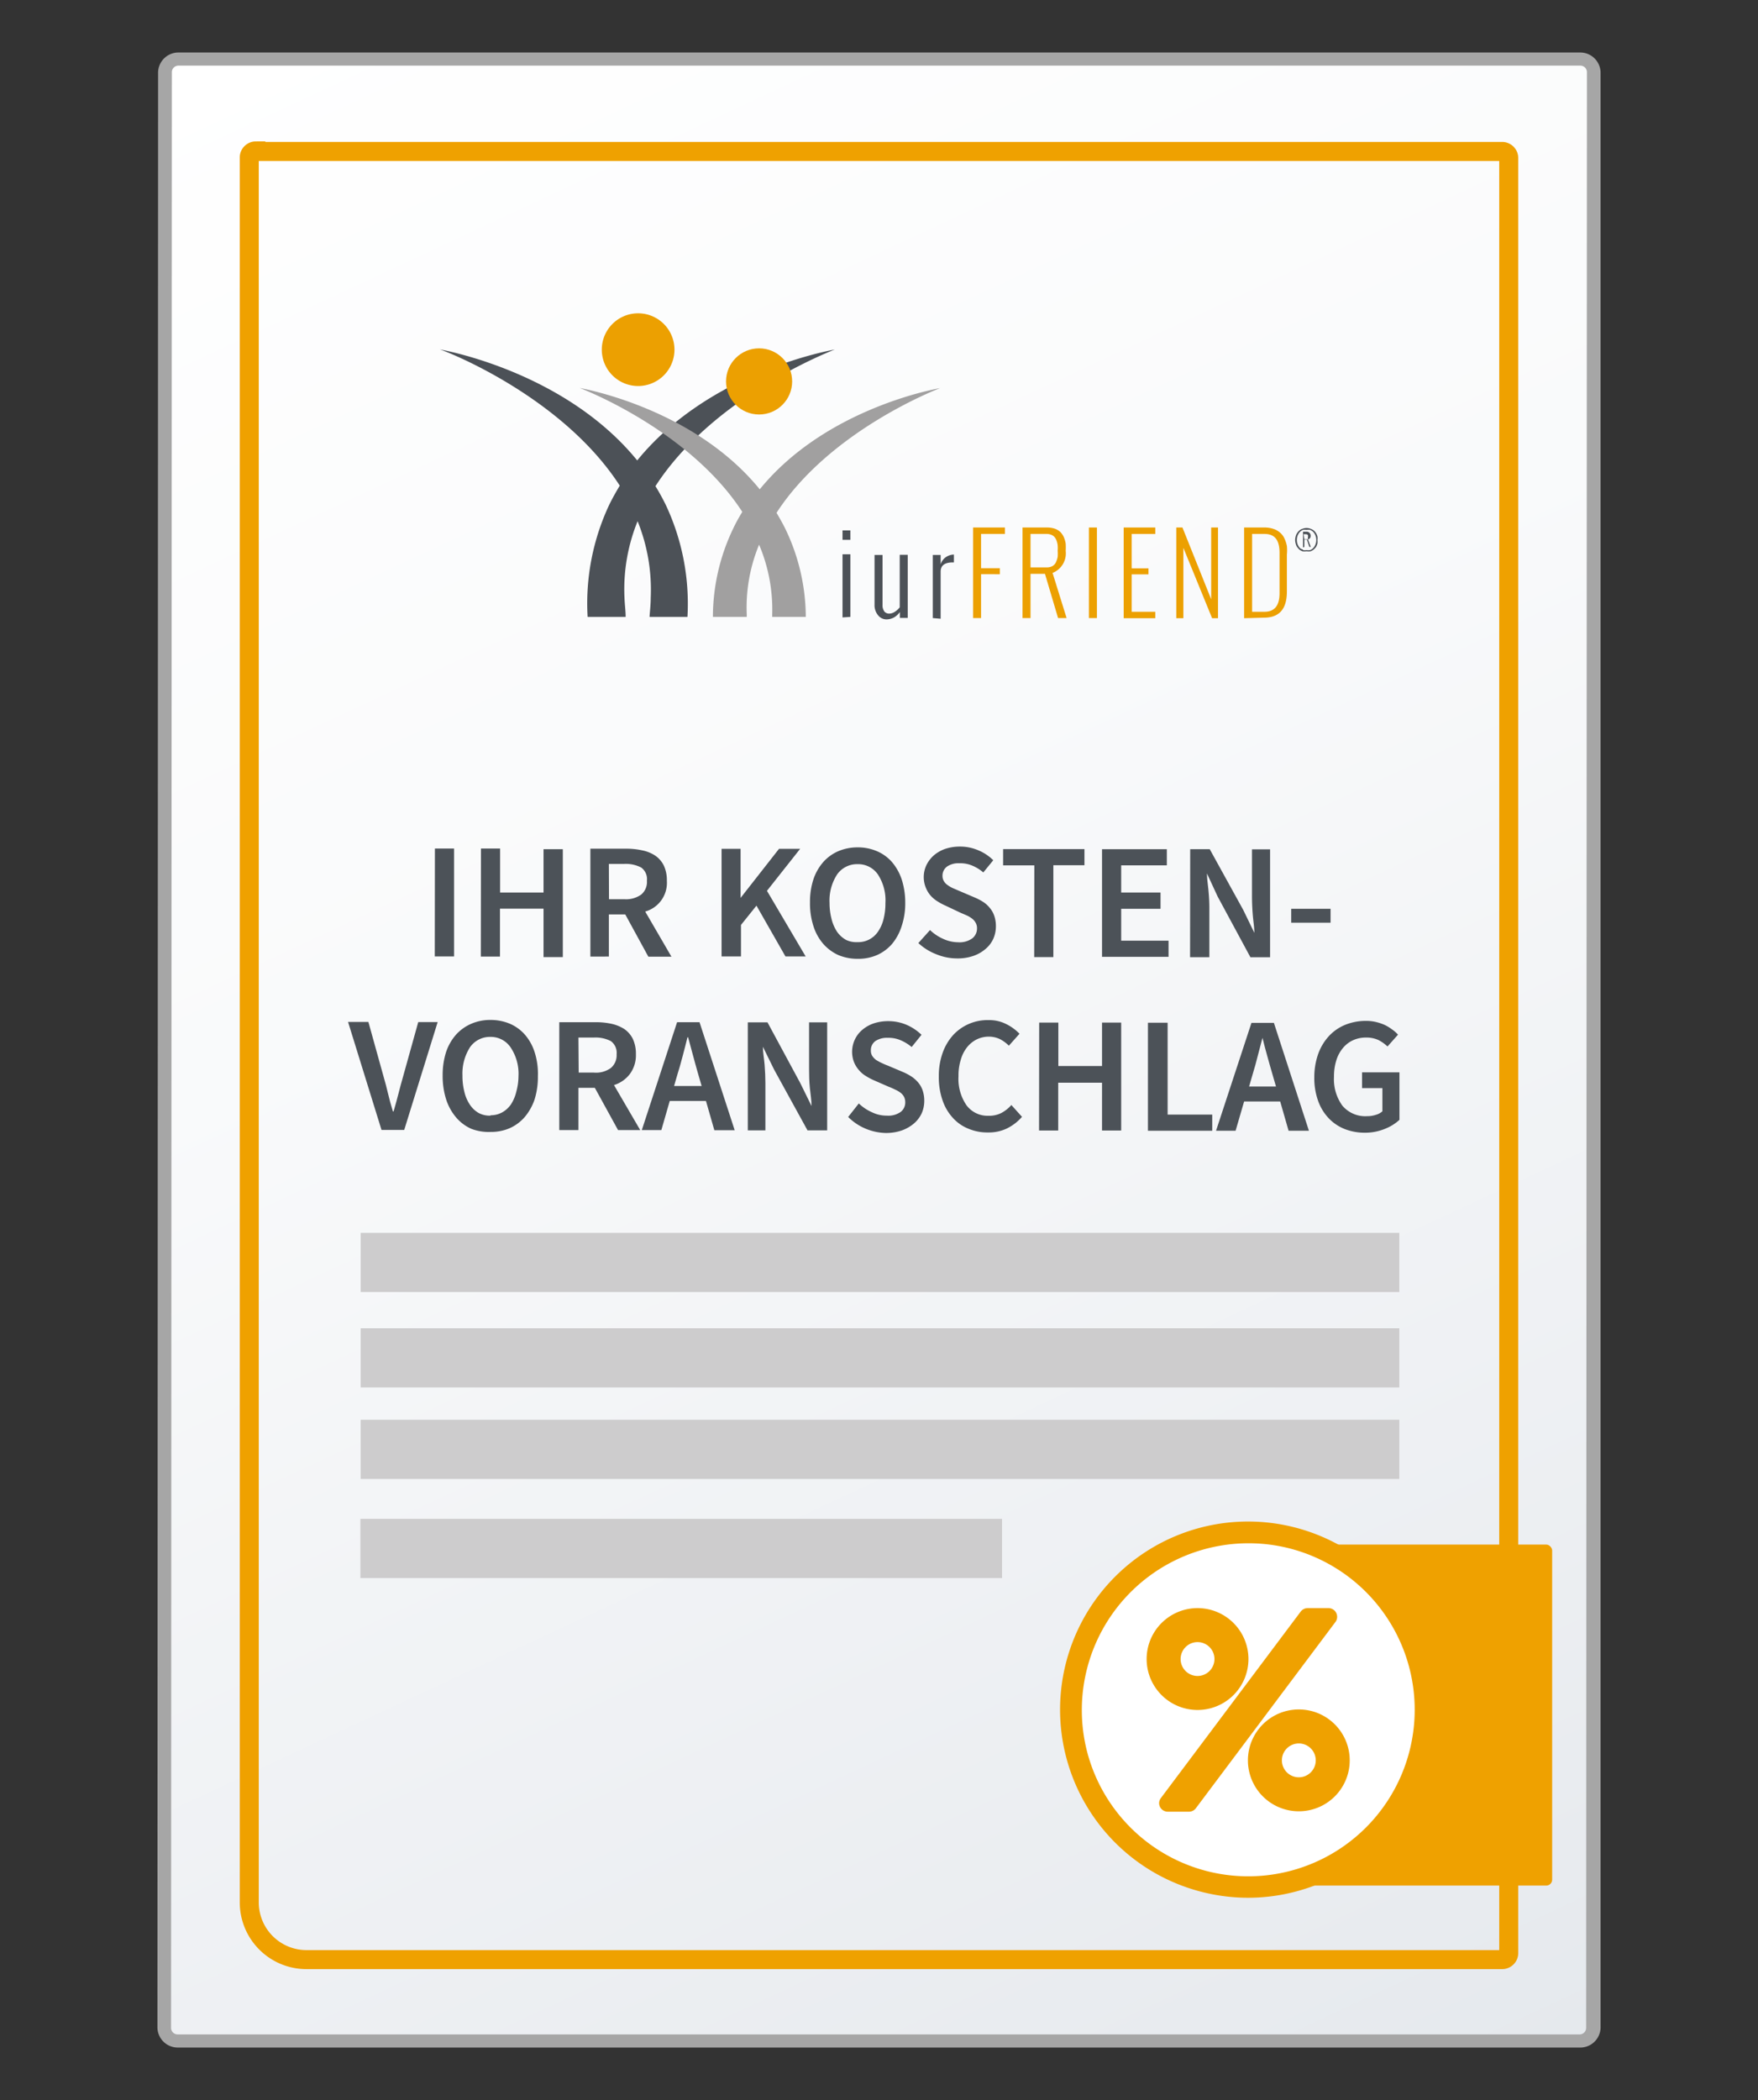 <?xml version="1.0" encoding="UTF-8"?>
<svg xmlns="http://www.w3.org/2000/svg" xmlns:xlink="http://www.w3.org/1999/xlink" id="Ebene_1" data-name="Ebene 1" viewBox="0 0 134 160">
  <rect x="0" y="0" width="134" height="160" fill="#333333" stroke="none"/>
  <defs>
    <style>.cls-1{fill:url(#Unbenannter_Verlauf_15);}.cls-2{fill:#a6a6a6;}.cls-3{fill:none;stroke:#efa100;stroke-miterlimit:10;stroke-width:1.45px;}.cls-4{fill:#cdcccd;}.cls-5{fill:#4c5157;}.cls-6{fill:#eca001;}.cls-7{fill:#a1a0a0;}.cls-8{fill:#4c5258;}.cls-9{fill:#efa100;}.cls-10{fill:#fff;}</style>
    <linearGradient id="Unbenannter_Verlauf_15" x1="782.19" y1="-1044.4" x2="859.2" y2="-879.26" gradientTransform="matrix(1, 0, 0, 1, -754.02, 1041.55)" gradientUnits="userSpaceOnUse">
      <stop offset="0" stop-color="#fff"></stop>
      <stop offset="0.4" stop-color="#f9fafb"></stop>
      <stop offset="0.93" stop-color="#e8ebef"></stop>
      <stop offset="1" stop-color="#e5e9ed"></stop>
    </linearGradient>
  </defs>
  <path class="cls-1" d="M13.55,155.49a1,1,0,0,1-1-1l.05-149a1,1,0,0,1,1-1l106.85,0a1,1,0,0,1,1,1l0,149a1,1,0,0,1-1,1Z"></path>
  <path class="cls-2" d="M13.6,5,120.45,5a.5.5,0,0,1,.51.5l-.06,149a.5.5,0,0,1-.5.5L13.55,155a.5.5,0,0,1-.51-.5l.06-149a.5.5,0,0,1,.5-.5m0-1h0A1.55,1.55,0,0,0,12.05,5.5l-.05,149A1.55,1.55,0,0,0,13.55,156l106.85,0A1.55,1.55,0,0,0,122,154.5l0-149A1.55,1.55,0,0,0,120.45,4L13.6,4Z"></path>
  <path class="cls-3" d="M19.5,11.54h95a.5.5,0,0,1,.5.5V148.8a.5.5,0,0,1-.5.5H23.36A4.36,4.36,0,0,1,19,144.94V12a.5.5,0,0,1,.5-.5Z"></path>
  <rect class="cls-4" x="27.49" y="93.93" width="79.17" height="4.51"></rect>
  <rect class="cls-4" x="27.49" y="101.2" width="79.17" height="4.51"></rect>
  <rect class="cls-4" x="27.49" y="108.17" width="79.17" height="4.51"></rect>
  <rect class="cls-4" x="27.47" y="115.72" width="48.91" height="4.51"></rect>
  <path class="cls-5" d="M66.66,46.06V42.28h.61v3.79a.81.81,0,0,0,.14.52.47.47,0,0,0,.37.16.78.78,0,0,0,.41-.13,1.41,1.41,0,0,0,.39-.35v-4h.61v4.81h-.6v-.45a1.41,1.41,0,0,1-.46.42,1.25,1.25,0,0,1-.56.14.82.82,0,0,1-.63-.3A1.21,1.21,0,0,1,66.66,46.06Z"></path>
  <path class="cls-5" d="M71.1,47.09V42.28h.6V43a1,1,0,0,1,.41-.56,1.12,1.12,0,0,1,.6-.19v.6h-.09c-.61,0-.92.23-.92.7v3.59Z"></path>
  <path class="cls-6" d="M74.17,47.09v-6.9H76.6v.49H74.78v2.61h1.43v.46H74.78v3.34Z"></path>
  <path class="cls-6" d="M77.94,47.09v-6.9h1.85a1.91,1.91,0,0,1,.61.09,1.2,1.2,0,0,1,.43.26,1.4,1.4,0,0,1,.26.39,2.11,2.11,0,0,1,.14.49,4.58,4.58,0,0,1,0,.55,1.6,1.6,0,0,1-1,1.68l1.07,3.44h-.65l-1-3.37H78.55v3.37Zm.61-3.86h1.23a.87.87,0,0,0,.44-.1.66.66,0,0,0,.27-.3,1.87,1.87,0,0,0,.13-.4,3.32,3.32,0,0,0,0-.48,2.29,2.29,0,0,0,0-.39,1.37,1.37,0,0,0-.08-.35.92.92,0,0,0-.15-.28.64.64,0,0,0-.25-.18.87.87,0,0,0-.37-.07H78.55Z"></path>
  <path class="cls-6" d="M83,47.09v-6.9h.61v6.9Z"></path>
  <path class="cls-6" d="M85.65,47.1V40.19h2.41v.49h-1.8V43.3h1.28v.46H86.26v2.85h1.8v.49Z"></path>
  <path class="cls-6" d="M89.66,47.1V40.19h.47l2.19,5.47V40.19h.52V47.1h-.45l-2.19-5.36V47.1Z"></path>
  <path class="cls-6" d="M94.83,47.1V40.19h1.55a2.14,2.14,0,0,1,.7.11,1.43,1.43,0,0,1,.5.29,1.25,1.25,0,0,1,.33.45,2.45,2.45,0,0,1,.18.56,3.3,3.3,0,0,1,0,.65v2.81c0,1.36-.59,2-1.76,2Zm.61-.49h.94c.77,0,1.15-.47,1.15-1.41V42.12c0-1-.38-1.44-1.15-1.44h-.94Z"></path>
  <path class="cls-5" d="M99.9,42a1.06,1.06,0,0,1-.31,0,1,1,0,0,1-.31,0,.86.86,0,0,1-.25-.14,1.63,1.63,0,0,1-.17-.2.77.77,0,0,1-.1-.25.93.93,0,0,1,0-.54.72.72,0,0,1,.1-.24.91.91,0,0,1,.18-.21.55.55,0,0,1,.24-.13.78.78,0,0,1,.31-.06.81.81,0,0,1,.31.06.78.78,0,0,1,.24.13.91.91,0,0,1,.18.21,1,1,0,0,1,.1.24.84.84,0,0,1,0,.27,1.26,1.26,0,0,1,0,.27,1.09,1.09,0,0,1-.1.25,1.12,1.12,0,0,1-.18.2A.8.8,0,0,1,99.9,42Zm-.58-.09a.77.77,0,0,0,.27,0,.8.8,0,0,0,.27,0,.56.56,0,0,0,.2-.12.9.9,0,0,0,.15-.19.85.85,0,0,0,.09-.22,1,1,0,0,0,0-.48.85.85,0,0,0-.09-.22.86.86,0,0,0-.14-.18,1.07,1.07,0,0,0-.21-.13.8.8,0,0,0-.27,0,.77.77,0,0,0-.27,0,.74.74,0,0,0-.21.13.86.86,0,0,0-.14.18.85.85,0,0,0-.09.22,1,1,0,0,0,0,.48.85.85,0,0,0,.09.22.86.86,0,0,0,.14.18A.57.57,0,0,0,99.32,41.87Zm0-.2V40.51h.26a.3.3,0,0,1,.32.34.23.23,0,0,1-.06.16.28.28,0,0,1-.14.09l.21.57H99.8l-.18-.55h-.2v.55Zm.1-.62h.27l0,0s0,0,0,0a.14.14,0,0,0,0-.06.17.17,0,0,0,0-.07.34.34,0,0,0,0-.2.24.24,0,0,0-.18-.06h-.15Z"></path>
  <path class="cls-5" d="M64.22,41.13v-.72h.6v.72Zm0,5.91V42.23h.6V47Z"></path>
  <g id="Figuren">
    <g id="männlich">
      <path class="cls-6" d="M48.64,23.87a2.77,2.77,0,1,1-2.77,2.77A2.77,2.77,0,0,1,48.64,23.87Z"></path>
      <path class="cls-5" d="M47.24,37c-.27.45-.53.91-.77,1.39A17.66,17.66,0,0,0,44.79,47h2.9c0-.44-.07-.93-.09-1.46a13.76,13.76,0,0,1,1-5.83,13.92,13.92,0,0,1,1,5.83c0,.53-.06,1-.09,1.46h2.89a17.69,17.69,0,0,0-1.67-8.57c-.24-.48-.49-.94-.77-1.39,4.37-6.76,13.14-10.2,13.67-10.41-.82.15-9.71,1.87-15.06,8.45-5.36-6.58-14.24-8.31-15.06-8.46C34.11,26.79,42.87,30.24,47.24,37Z"></path>
    </g>
    <g id="weiblich">
      <circle class="cls-6" cx="57.86" cy="29.06" r="2.52"></circle>
      <path class="cls-7" d="M56.58,39a12.68,12.68,0,0,0-.69,1.26A15.59,15.59,0,0,0,54.34,47h2.58c0-.06,0-.12,0-.19a12.47,12.47,0,0,1,.94-5.31,12.64,12.64,0,0,1,1,5.32c0,.07,0,.13,0,.18h2.56a15.58,15.58,0,0,0-1.54-6.67c-.21-.43-.45-.85-.69-1.26,4-6.17,12-9.32,12.47-9.5-.75.13-8.86,1.7-13.75,7.71-4.88-6-13-7.59-13.73-7.72C44.61,29.71,52.6,32.86,56.58,39Z"></path>
    </g>
  </g>
  <path class="cls-8" d="M33.15,64.65h1.46v8.22H33.14Z"></path>
  <path class="cls-8" d="M36.66,64.65h1.46V68h3.31v-3.3H42.9v8.22H41.43V69.23H38.11v3.65H36.65Z"></path>
  <path class="cls-8" d="M49.42,72.89l-1.76-3.22H46.41v3.21H45V64.66h2.76a5.66,5.66,0,0,1,1.2.13,2.79,2.79,0,0,1,1,.41,2,2,0,0,1,.64.75,2.63,2.63,0,0,1,.23,1.16,2.27,2.27,0,0,1-1.65,2.34l2,3.44Zm-3-4.38h1.16a2,2,0,0,0,1.29-.35,1.25,1.25,0,0,0,.44-1.06,1.09,1.09,0,0,0-.43-1,2.54,2.54,0,0,0-1.3-.28H46.41Z"></path>
  <path class="cls-8" d="M55,64.67h1.45v3.74h0l2.93-3.74h1.61l-2.53,3.2,2.95,5H59.87L57.66,69l-1.18,1.47v2.4H55Z"></path>
  <path class="cls-8" d="M65.36,73.05a3.74,3.74,0,0,1-1.47-.29,3.44,3.44,0,0,1-1.15-.86A3.83,3.83,0,0,1,62,70.55a5.59,5.59,0,0,1-.26-1.8A5.51,5.51,0,0,1,62,67a3.86,3.86,0,0,1,.75-1.32,3.26,3.26,0,0,1,1.15-.83,3.74,3.74,0,0,1,1.47-.29,3.67,3.67,0,0,1,1.47.29,3.17,3.17,0,0,1,1.15.83A4,4,0,0,1,68.73,67,5.75,5.75,0,0,1,69,68.76a5.48,5.48,0,0,1-.27,1.79A4,4,0,0,1,68,71.91a3.28,3.28,0,0,1-1.14.85A3.59,3.59,0,0,1,65.36,73.05Zm0-1.27A1.81,1.81,0,0,0,66.91,71a2.86,2.86,0,0,0,.43-.95,4.87,4.87,0,0,0,.15-1.25,3.61,3.61,0,0,0-.57-2.17,1.82,1.82,0,0,0-1.55-.79,1.85,1.85,0,0,0-1.56.78,3.65,3.65,0,0,0-.58,2.17A4.81,4.81,0,0,0,63.38,70a3.14,3.14,0,0,0,.43,1,2.07,2.07,0,0,0,.68.61A1.82,1.82,0,0,0,65.37,71.78Z"></path>
  <path class="cls-8" d="M70.89,70.86a3.44,3.44,0,0,0,1,.67,2.78,2.78,0,0,0,1.14.26,1.66,1.66,0,0,0,1.07-.29.94.94,0,0,0,.37-.76.83.83,0,0,0-.1-.43,1,1,0,0,0-.26-.31,2.22,2.22,0,0,0-.41-.25l-.51-.22L72.07,69a4.37,4.37,0,0,1-.6-.32,2.35,2.35,0,0,1-.54-.45,2.13,2.13,0,0,1-.37-.62,2.14,2.14,0,0,1,.06-1.71,2.41,2.41,0,0,1,.57-.74,2.73,2.73,0,0,1,.87-.49,3.54,3.54,0,0,1,1.11-.17,3.49,3.49,0,0,1,1.39.28,3.55,3.55,0,0,1,1.15.76l-.76.93a3.1,3.1,0,0,0-.82-.51,2.32,2.32,0,0,0-1-.19,1.54,1.54,0,0,0-.94.25.85.85,0,0,0-.35.71.76.76,0,0,0,.11.41.92.92,0,0,0,.29.3,2.1,2.1,0,0,0,.42.24l.49.21,1.1.47a4.34,4.34,0,0,1,.68.35,2.13,2.13,0,0,1,.52.47,1.82,1.82,0,0,1,.34.61,2.39,2.39,0,0,1,.12.79,2.34,2.34,0,0,1-.2.95,2.18,2.18,0,0,1-.59.77,2.8,2.8,0,0,1-.93.53,3.61,3.61,0,0,1-1.23.19,4.15,4.15,0,0,1-1.6-.32A4.22,4.22,0,0,1,70,71.85Z"></path>
  <path class="cls-8" d="M78.84,65.93H76.46V64.69h6.2v1.23H80.29v7H78.83Z"></path>
  <path class="cls-8" d="M84,64.7h4.94v1.23H85.46V68h3v1.24h-3v2.43h3.61v1.23H84Z"></path>
  <path class="cls-8" d="M90.72,64.7h1.49l2.55,4.62.85,1.75h0c0-.42-.08-.88-.12-1.37s-.06-1-.06-1.43V64.71h1.38v8.22h-1.5L92.81,68.3,92,66.55h0c0,.44.08.9.12,1.37a13.53,13.53,0,0,1,.06,1.41v3.6H90.71Z"></path>
  <path class="cls-8" d="M98.42,69.24h3V70.3h-3Z"></path>
  <path class="cls-8" d="M26.53,77.86h1.55L29.23,82c.14.47.25.91.35,1.33s.22.87.37,1.35H30c.14-.48.26-.93.37-1.35s.22-.86.36-1.33l1.15-4.13h1.48l-2.55,8.22H29.08Z"></path>
  <path class="cls-8" d="M37.39,86.24A3.67,3.67,0,0,1,35.92,86a3.25,3.25,0,0,1-1.15-.86A4,4,0,0,1,34,83.74a5.88,5.88,0,0,1-.26-1.8A5.79,5.79,0,0,1,34,80.16a3.86,3.86,0,0,1,.75-1.32A3.35,3.35,0,0,1,35.92,78a3.59,3.59,0,0,1,1.48-.29,3.74,3.74,0,0,1,1.47.29,3.22,3.22,0,0,1,1.14.83,3.8,3.8,0,0,1,.74,1.33A5.42,5.42,0,0,1,41,82a5.77,5.77,0,0,1-.26,1.79A4.16,4.16,0,0,1,40,85.1a3.28,3.28,0,0,1-1.14.85A3.57,3.57,0,0,1,37.39,86.24Zm0-1.27a1.81,1.81,0,0,0,.87-.21,2,2,0,0,0,.68-.61,3.07,3.07,0,0,0,.42-1A4.45,4.45,0,0,0,39.52,82a3.61,3.61,0,0,0-.58-2.17A1.82,1.82,0,0,0,37.39,79a1.85,1.85,0,0,0-1.56.78,3.73,3.73,0,0,0-.58,2.17,4.81,4.81,0,0,0,.15,1.25,2.93,2.93,0,0,0,.44,1,2,2,0,0,0,.67.61A1.82,1.82,0,0,0,37.39,85Z"></path>
  <path class="cls-8" d="M47.11,86.1l-1.77-3.22H44.09V86.1H42.63V77.88H45.4a5.68,5.68,0,0,1,1.2.12,3,3,0,0,1,1,.41,2,2,0,0,1,.64.75,2.66,2.66,0,0,1,.23,1.16A2.39,2.39,0,0,1,48,81.84a2.42,2.42,0,0,1-1.2.83l2,3.43Zm-3-4.38h1.16a1.93,1.93,0,0,0,1.29-.35A1.27,1.27,0,0,0,47,80.32a1.1,1.1,0,0,0-.44-1,2.54,2.54,0,0,0-1.3-.27H44.09Z"></path>
  <path class="cls-8" d="M53.81,83.88H51.05l-.64,2.22H48.92l2.69-8.22h1.71L56,86.11H54.45Zm-.33-1.14-.29-1c-.12-.43-.25-.88-.37-1.34s-.25-.92-.37-1.37H52.4c-.11.46-.23.92-.35,1.37s-.24.91-.38,1.34l-.29,1Z"></path>
  <path class="cls-8" d="M57,77.89h1.5L61,82.52l.86,1.75h0c0-.43-.08-.89-.13-1.38s-.06-1-.06-1.43V77.89h1.38v8.23h-1.5l-2.54-4.62-.86-1.75h0c0,.43.09.89.13,1.37s.06,1,.06,1.41v3.59H57Z"></path>
  <path class="cls-8" d="M65.46,84.07a3.49,3.49,0,0,0,1,.67,2.57,2.57,0,0,0,1.14.26,1.63,1.63,0,0,0,1.06-.29A.9.9,0,0,0,69,84a.94.94,0,0,0-.09-.43,1,1,0,0,0-.26-.31,2,2,0,0,0-.41-.24,5.06,5.06,0,0,0-.52-.23l-1.12-.49a4.37,4.37,0,0,1-.6-.32,2.08,2.08,0,0,1-.53-.45,2.15,2.15,0,0,1-.38-.62,2.2,2.2,0,0,1,.07-1.71,2.14,2.14,0,0,1,.57-.74,2.63,2.63,0,0,1,.87-.49,3.48,3.48,0,0,1,1.1-.17,3.54,3.54,0,0,1,1.4.28,3.79,3.79,0,0,1,1.14.76l-.75.93a3.44,3.44,0,0,0-.83-.51,2.32,2.32,0,0,0-1-.19,1.58,1.58,0,0,0-.94.25.85.85,0,0,0-.34.71.76.76,0,0,0,.1.41,1.22,1.22,0,0,0,.29.31,3.3,3.3,0,0,0,.42.23,5.16,5.16,0,0,0,.49.21l1.11.47a4.23,4.23,0,0,1,.67.35,2.41,2.41,0,0,1,.53.47,1.82,1.82,0,0,1,.34.61,2.41,2.41,0,0,1,.12.8,2.33,2.33,0,0,1-.2.94,2.3,2.3,0,0,1-.59.77,3,3,0,0,1-.93.53,3.71,3.71,0,0,1-1.24.19A4.22,4.22,0,0,1,66,86a4.1,4.1,0,0,1-1.35-.9Z"></path>
  <path class="cls-8" d="M71.56,82a5.17,5.17,0,0,1,.3-1.81,4,4,0,0,1,.81-1.35,3.57,3.57,0,0,1,2.69-1.12,2.86,2.86,0,0,1,1.35.31,3.64,3.64,0,0,1,1,.73l-.81.91a2.83,2.83,0,0,0-.68-.5,2,2,0,0,0-.84-.19,2.11,2.11,0,0,0-.93.21,2.19,2.19,0,0,0-.73.59,2.69,2.69,0,0,0-.48.94A4,4,0,0,0,73.06,82a3.54,3.54,0,0,0,.61,2.21,2,2,0,0,0,1.65.8,2.09,2.09,0,0,0,1-.21,2.76,2.76,0,0,0,.77-.61l.81.9a3.65,3.65,0,0,1-1.14.88,3.19,3.19,0,0,1-1.43.31A3.72,3.72,0,0,1,73.83,86a3.18,3.18,0,0,1-1.19-.82,3.73,3.73,0,0,1-.79-1.33A5.33,5.33,0,0,1,71.56,82Z"></path>
  <path class="cls-8" d="M79.21,77.91h1.46v3.31H84V77.91h1.46v8.22H84V82.49H80.66v3.64H79.2Z"></path>
  <path class="cls-8" d="M87.5,77.92H89v7h3.4v1.23H87.5Z"></path>
  <path class="cls-8" d="M97.58,83.92H94.83l-.65,2.23H92.69l2.7-8.22H97.1l2.67,8.22H98.22Zm-.32-1.14-.29-1c-.13-.43-.25-.88-.38-1.34s-.25-.92-.36-1.37h0l-.36,1.37c-.11.46-.24.91-.37,1.34l-.29,1Z"></path>
  <path class="cls-8" d="M100.18,82.07a5.32,5.32,0,0,1,.31-1.81,4,4,0,0,1,.83-1.35,3.5,3.5,0,0,1,1.24-.84,4.19,4.19,0,0,1,1.55-.29,3.24,3.24,0,0,1,.79.09,3.75,3.75,0,0,1,.67.23,3.38,3.38,0,0,1,.55.34,2.4,2.4,0,0,1,.44.39l-.8.9a3,3,0,0,0-.69-.49,2.17,2.17,0,0,0-.95-.19,2.33,2.33,0,0,0-1,.21,2.17,2.17,0,0,0-.76.59,2.67,2.67,0,0,0-.5.93,4.06,4.06,0,0,0-.18,1.25,3.44,3.44,0,0,0,.64,2.21,2.29,2.29,0,0,0,1.89.8,2.05,2.05,0,0,0,.65-.1,1.24,1.24,0,0,0,.51-.27V82.9h-1.55V81.7h2.85v3.62a3.57,3.57,0,0,1-1.12.69,4,4,0,0,1-1.53.29,4.19,4.19,0,0,1-1.52-.28,3.41,3.41,0,0,1-1.22-.82,3.72,3.72,0,0,1-.81-1.33A5.13,5.13,0,0,1,100.18,82.07Z"></path>
  <rect class="cls-9" x="92.14" y="117.68" width="26.17" height="25.98" rx="0.45"></rect>
  <circle class="cls-10" cx="95.16" cy="130.28" r="13.5"></circle>
  <path class="cls-9" d="M92.25,144.29a14.33,14.33,0,1,1,6.57-.19A14.17,14.17,0,0,1,92.25,144.29Zm5.48-26.45a12.71,12.71,0,0,0-14.85,15.69h0a12.69,12.69,0,1,0,14.85-15.69Z"></path>
  <path class="cls-9" d="M91.28,130.28a3.88,3.88,0,1,1,3.88-3.88A3.88,3.88,0,0,1,91.28,130.28Zm10.53-6.73L91.15,137.77a.65.65,0,0,1-.52.26H89a.66.66,0,0,1-.65-.65.65.65,0,0,1,.13-.38l10.66-14.21a.67.67,0,0,1,.52-.27h1.61a.66.66,0,0,1,.65.65A.65.65,0,0,1,101.81,123.55Zm-10.53,1.56a1.29,1.29,0,1,0,1.29,1.29A1.29,1.29,0,0,0,91.28,125.11ZM99,138a3.88,3.88,0,1,1,3.88-3.88A3.88,3.88,0,0,1,99,138Zm0-5.17a1.29,1.29,0,0,0,0,2.58,1.29,1.29,0,0,0,0-2.58Z"></path>
</svg>
